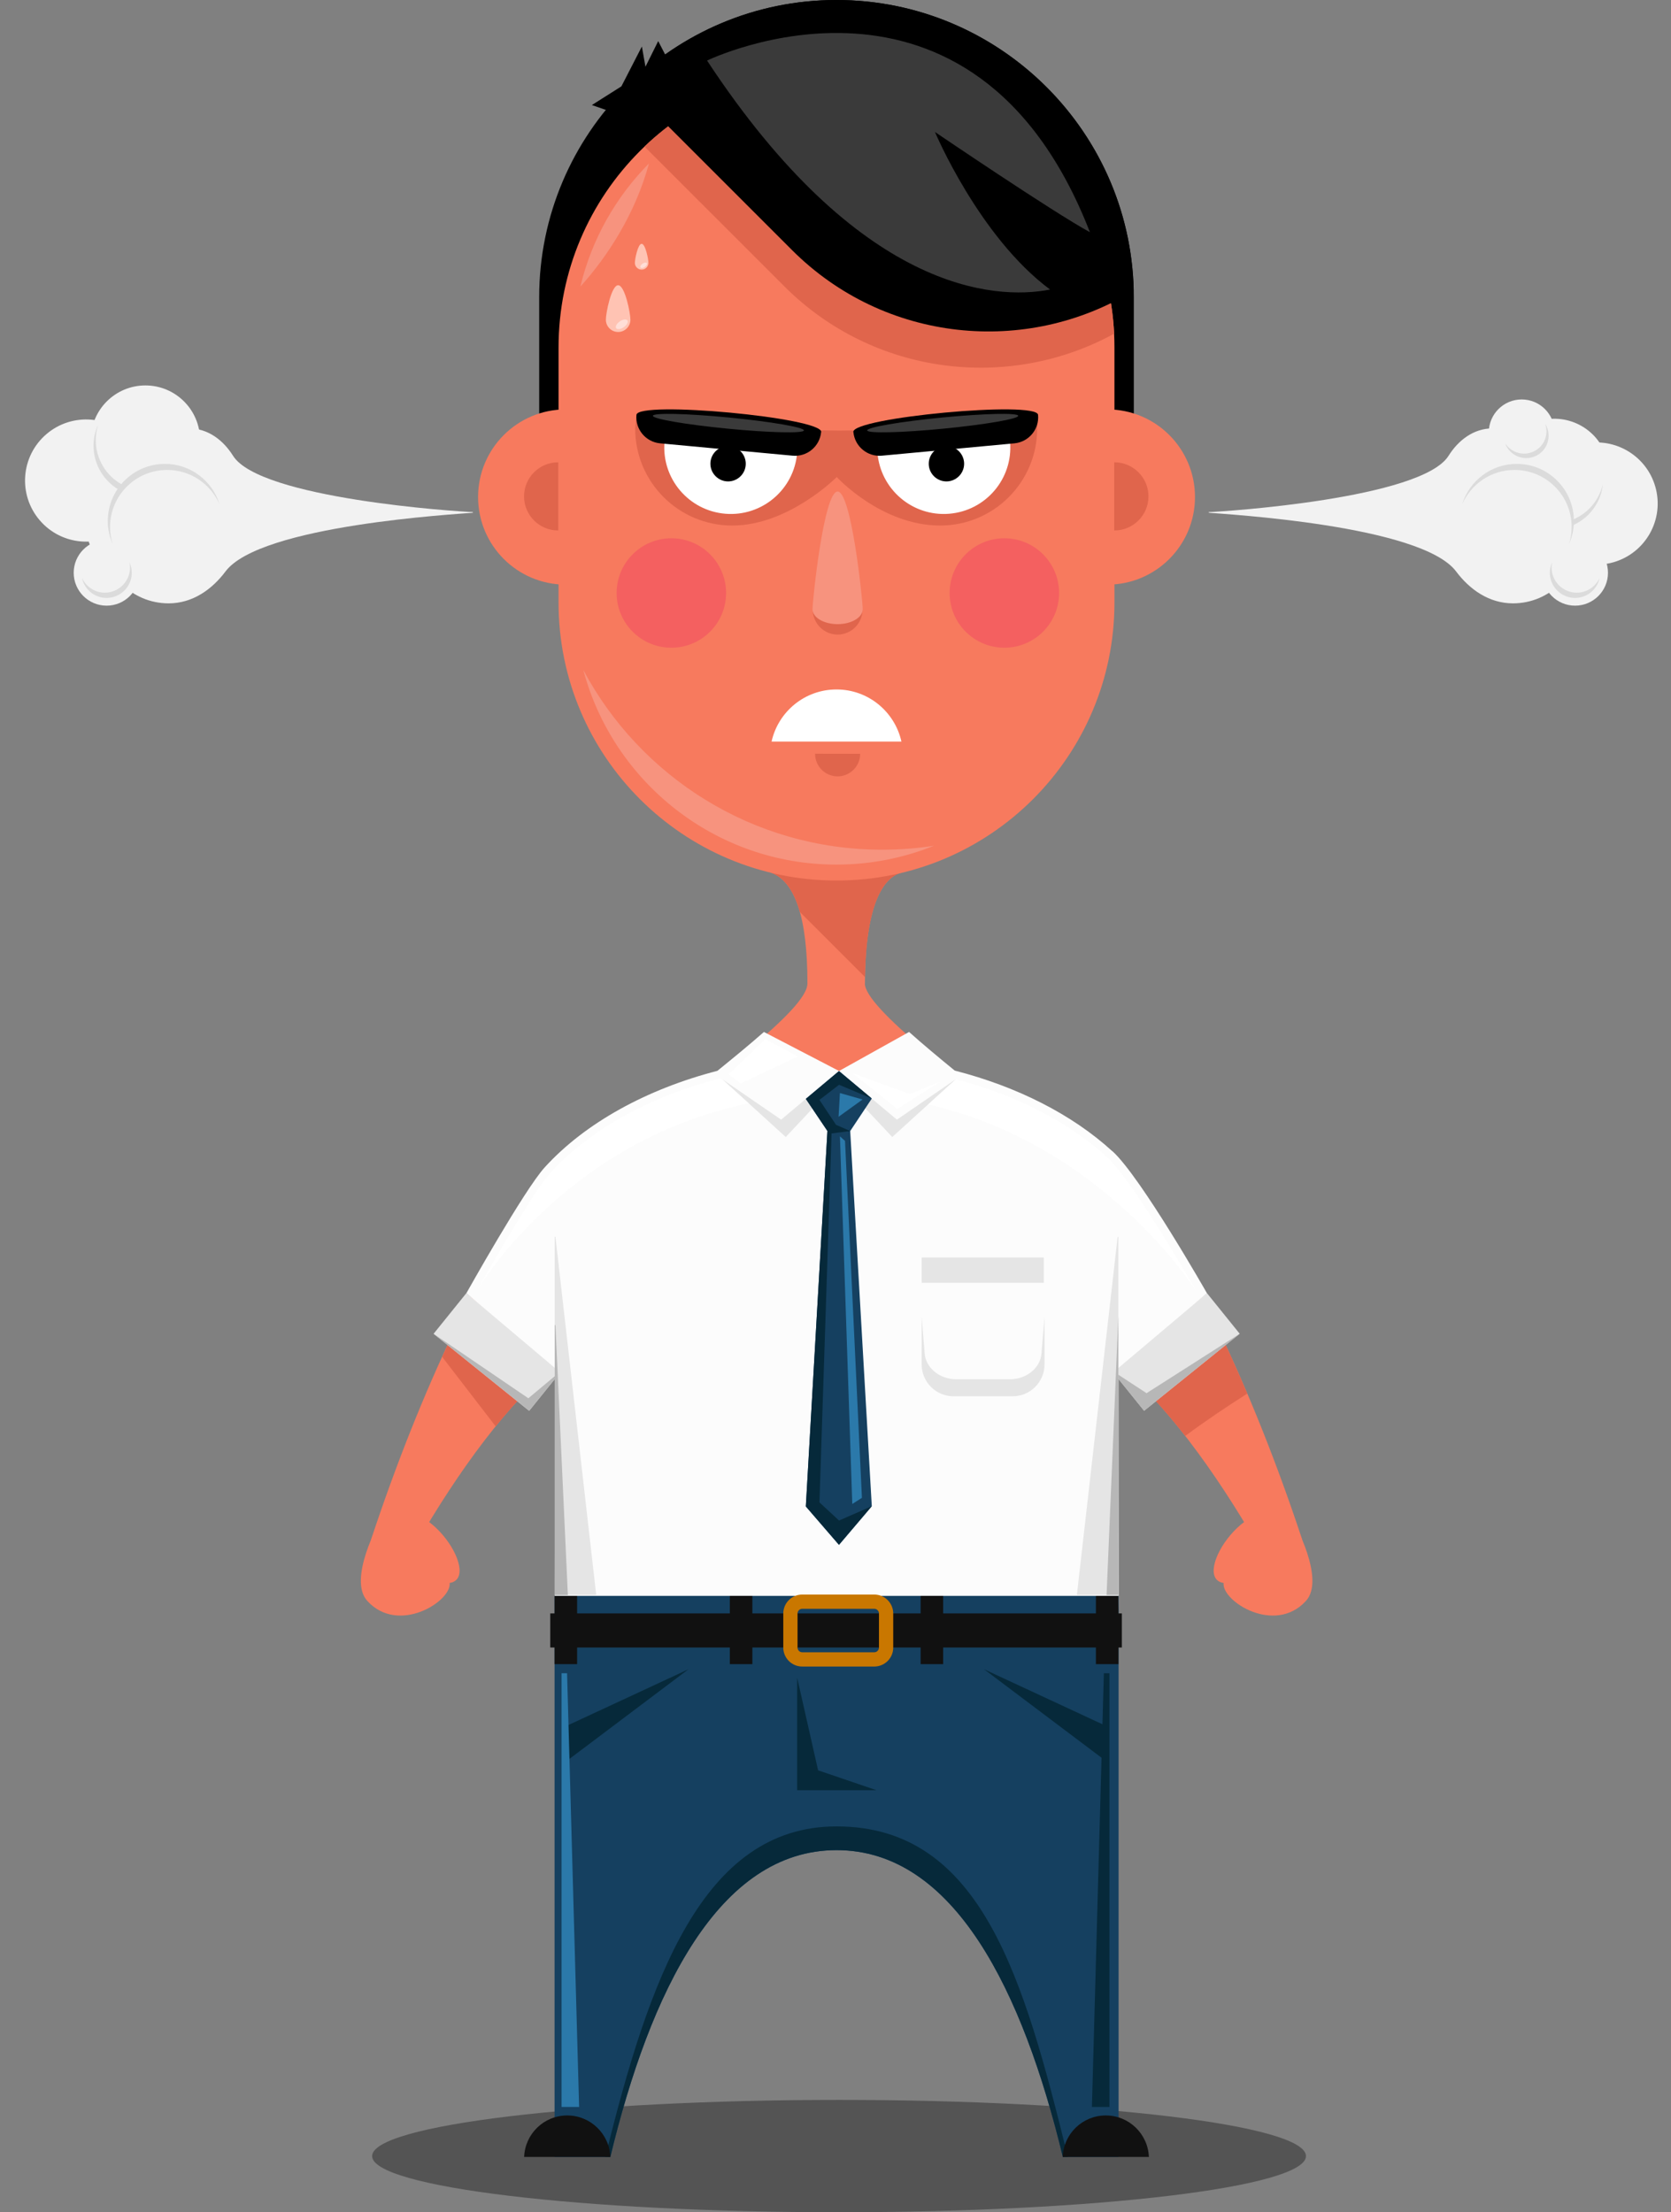 <svg width="290" height="384" viewBox="0 0 290 384" fill="none" xmlns="http://www.w3.org/2000/svg">
<rect x="0" y="0" width="290" height="384" fill="#808080" stroke="none"/>
<path d="M150.11 170.708C150.11 159.26 152.391 152.486 156.553 151.435H133.685C137.985 152.887 140.128 159.247 140.128 170.708C140.128 175.423 122.472 187.645 112.905 196.314H177.499C167.116 187.451 150.096 174.994 150.096 170.708H150.11Z" fill="#F77A5E"/>
<path d="M138.814 158.293L150.124 169.602C150.276 158.832 152.529 152.458 156.553 151.435H133.685C136.035 152.223 137.749 154.504 138.814 158.293Z" fill="#E0654C"/>
<g style="mix-blend-mode:overlay" opacity="0.4">
<path d="M226.649 374.253C226.649 379.631 190.37 384 145.616 384C100.862 384 64.582 379.631 64.582 374.253C64.582 368.874 100.862 364.505 145.616 364.505C190.37 364.505 226.649 368.874 226.649 374.253Z" fill="#111111"/>
</g>
<path d="M196.772 73.678V51.598C196.772 23.145 173.627 0 145.174 0C116.72 0 93.575 23.145 93.575 51.598V73.678H196.772Z" fill="black"/>
<path d="M193.412 104.607C193.412 131.249 171.816 152.845 145.174 152.845C118.531 152.845 96.935 131.249 96.935 104.607V60.322C96.935 33.68 118.531 12.084 145.174 12.084C171.816 12.084 193.412 33.68 193.412 60.322V104.607Z" fill="#F77A5E"/>
<path d="M153.096 147.494C130.657 147.494 111.121 134.844 101.235 116.303C106.406 135.729 124.145 150.08 145.174 150.08C151.16 150.08 156.87 148.905 162.097 146.803C159.166 147.259 156.151 147.494 153.096 147.494Z" fill="#F7937E"/>
<path d="M207.39 86.273C207.39 94.68 200.574 101.482 192.182 101.482H98.18C89.773 101.482 82.971 94.666 82.971 86.273C82.971 77.867 89.787 71.065 98.18 71.065H192.182C200.588 71.065 207.39 77.881 207.39 86.273Z" fill="#F77A5E"/>
<path d="M96.894 80.246H96.866C93.603 80.246 90.948 82.9 90.948 86.163C90.948 89.426 93.603 92.08 96.866 92.08H96.894V80.246Z" fill="#E0654C"/>
<path d="M193.371 92.08H193.399C196.661 92.08 199.316 89.426 199.316 86.163C199.316 82.9 196.661 80.246 193.399 80.246H193.371V92.08Z" fill="#E0654C"/>
<path d="M180.153 71.991C177.167 71.991 161.82 74.743 145.616 74.743C131.32 74.743 116.236 71.991 110.443 71.991L110.236 74.383C110.236 83.688 117.771 91.223 127.076 91.223C136.864 91.223 145.215 82.803 145.215 82.803C145.215 82.803 152.93 91.223 163.161 91.223C172.466 91.223 180.001 83.688 180.001 74.383L180.153 71.991Z" fill="#E0654C"/>
<path d="M141.455 130.834C141.455 133.019 143.211 134.761 145.368 134.761C147.524 134.761 149.28 133.005 149.28 130.848L141.455 130.834Z" fill="#E0654C"/>
<path d="M115.324 76.665V76.72C114.799 83.08 119.527 88.652 125.887 89.177C132.247 89.702 137.819 84.96 138.344 78.6V78.545L115.324 76.665Z" fill="white"/>
<path d="M142.506 74.992C142.271 77.494 140.058 79.333 137.556 79.098L114.564 76.955C112.061 76.72 110.222 74.508 110.457 72.005C110.692 69.503 142.755 72.489 142.519 74.992H142.506Z" fill="black"/>
<path d="M129.426 80.494C129.426 82.195 128.044 83.564 126.357 83.564C124.67 83.564 123.288 82.181 123.288 80.494C123.288 78.808 124.67 77.425 126.357 77.425C128.044 77.425 129.426 78.808 129.426 80.494Z" fill="black"/>
<path d="M175.301 76.665V76.72C175.826 83.08 171.098 88.652 164.738 89.177C158.378 89.702 152.806 84.96 152.281 78.6V78.545L175.301 76.665Z" fill="white"/>
<path d="M148.105 74.992C148.34 77.494 150.552 79.333 153.055 79.098L176.047 76.955C178.55 76.72 180.388 74.508 180.153 72.005C179.918 69.503 147.856 72.489 148.091 74.992H148.105Z" fill="black"/>
<path d="M161.184 80.494C161.184 82.195 162.567 83.564 164.254 83.564C165.94 83.564 167.323 82.181 167.323 80.494C167.323 78.808 165.94 77.425 164.254 77.425C162.567 77.425 161.184 78.808 161.184 80.494Z" fill="black"/>
<path d="M141.054 105.809C141.054 108.215 142.989 110.151 145.368 110.151C147.746 110.151 149.681 108.215 149.681 105.837L141.04 105.823L141.054 105.809Z" fill="#E0654C"/>
<path d="M149.723 105.74C149.723 107.178 147.773 108.34 145.367 108.34C142.962 108.34 141.012 107.178 141.012 105.74C141.012 104.303 142.962 85.32 145.367 85.32C147.773 85.32 149.723 104.303 149.723 105.74Z" fill="#F7937E"/>
<path d="M156.442 128.719C155.294 123.548 150.69 119.677 145.174 119.677C139.657 119.677 135.053 123.548 133.906 128.719H156.442Z" fill="white"/>
<path d="M193.357 57.93C192.113 32.394 171.014 12.07 145.174 12.07C132.246 12.07 120.522 17.158 111.853 25.44L136.118 49.704C151.616 65.203 175.038 67.94 193.343 57.93H193.357Z" fill="#E0654C"/>
<path d="M145.174 0C131.071 0 118.269 5.696 108.95 14.904L137.459 43.413C153.538 59.493 178.162 61.843 196.744 50.451C196.136 22.536 173.24 0 145.174 0Z" fill="black"/>
<path d="M25.235 85.873C30.473 85.873 34.719 81.626 34.719 76.388C34.719 71.15 30.473 66.903 25.235 66.903C19.996 66.903 15.75 71.15 15.75 76.388C15.75 81.626 19.996 85.873 25.235 85.873Z" fill="#F2F2F2"/>
<path d="M24.419 100.556C29.657 100.556 33.903 96.309 33.903 91.071C33.903 85.833 29.657 81.587 24.419 81.587C19.18 81.587 14.934 85.833 14.934 91.071C14.934 96.309 19.18 100.556 24.419 100.556Z" fill="#F2F2F2"/>
<path d="M24.211 99.422C24.211 102.574 21.653 105.132 18.501 105.132C15.349 105.132 12.791 102.574 12.791 99.422C12.791 96.27 15.349 93.712 18.501 93.712C21.653 93.712 24.211 96.27 24.211 99.422Z" fill="#F2F2F2"/>
<path d="M82.059 88.887C79.321 88.804 45.102 86.55 40.443 79.112C38.77 76.443 36.129 74.356 32.77 74.356C28.096 74.356 24.308 78.103 24.211 82.762C20.354 84.642 17.686 88.582 17.686 93.159C17.686 99.546 22.87 104.731 29.258 104.731C33.433 104.731 36.793 102.312 39.13 99.201C45.158 91.126 79.335 89.26 82.059 88.997V88.9V88.887Z" fill="#F2F2F2"/>
<path d="M21.831 91.484C26.287 87.684 26.819 80.99 23.018 76.534C19.218 72.078 12.525 71.547 8.068 75.347C3.612 79.148 3.081 85.841 6.881 90.297C10.682 94.753 17.375 95.285 21.831 91.484Z" fill="#F2F2F2"/>
<path d="M19.096 91.486C19.096 86.011 23.534 81.573 29.009 81.573C33.074 81.573 36.558 84.02 38.092 87.518C36.848 83.467 33.074 80.522 28.622 80.522C23.147 80.522 18.709 84.96 18.709 90.435C18.709 91.845 19.013 93.186 19.538 94.403C19.248 93.477 19.096 92.495 19.096 91.486Z" fill="#DBDBDB"/>
<path d="M22.469 97.611C22.524 97.901 22.566 98.191 22.566 98.509C22.566 100.915 20.603 102.878 18.197 102.878C16.441 102.878 14.92 101.828 14.229 100.321C14.644 102.298 16.4 103.791 18.501 103.791C20.907 103.791 22.87 101.828 22.87 99.422C22.87 98.772 22.718 98.164 22.469 97.611Z" fill="#DBDBDB"/>
<path d="M21.211 84.13C18.473 82.637 16.62 79.734 16.62 76.388C16.62 75.475 16.759 74.605 17.008 73.775C16.51 74.881 16.233 76.098 16.233 77.383C16.233 80.591 17.962 83.398 20.519 84.946C20.727 84.656 20.962 84.393 21.197 84.13H21.211Z" fill="#DBDBDB"/>
<path d="M261.574 77.383C258.933 81.905 260.454 87.712 264.975 90.352C269.496 92.993 275.303 91.472 277.944 86.951C280.584 82.43 279.063 76.623 274.542 73.982C270.021 71.342 264.214 72.862 261.574 77.383Z" fill="#F2F2F2"/>
<path d="M267.436 100.542C272.667 100.542 276.907 96.302 276.907 91.071C276.907 85.841 272.667 81.6 267.436 81.6C262.206 81.6 257.965 85.841 257.965 91.071C257.965 96.302 262.206 100.542 267.436 100.542Z" fill="#F2F2F2"/>
<path d="M267.644 99.422C267.644 102.574 270.201 105.132 273.354 105.132C276.506 105.132 279.064 102.574 279.064 99.422C279.064 96.27 276.506 93.712 273.354 93.712C270.201 93.712 267.644 96.27 267.644 99.422Z" fill="#F2F2F2"/>
<path d="M258.38 75.047C258.38 78.199 260.938 80.757 264.09 80.757C267.242 80.757 269.8 78.199 269.8 75.047C269.8 71.895 267.242 69.337 264.09 69.337C260.938 69.337 258.38 71.895 258.38 75.047Z" fill="#F2F2F2"/>
<path d="M209.782 88.887C212.52 88.804 246.739 86.55 251.398 79.112C253.071 76.443 255.712 74.356 259.072 74.356C263.745 74.356 267.533 78.103 267.63 82.762C271.487 84.642 274.156 88.582 274.156 93.159C274.156 99.546 268.971 104.731 262.583 104.731C258.408 104.731 255.048 102.312 252.712 99.201C246.684 91.126 212.506 89.26 209.782 88.997V88.9V88.887Z" fill="#F2F2F2"/>
<path d="M279.513 97.728C285.214 96.386 288.748 90.677 287.407 84.977C286.065 79.275 280.356 75.741 274.655 77.083C268.954 78.424 265.42 84.133 266.762 89.834C268.103 95.535 273.812 99.069 279.513 97.728Z" fill="#F2F2F2"/>
<path d="M272.759 91.486C272.759 86.011 268.321 81.573 262.846 81.573C258.781 81.573 255.297 84.02 253.762 87.518C255.007 83.467 258.781 80.522 263.233 80.522C268.708 80.522 273.146 84.96 273.146 90.435C273.146 91.845 272.842 93.186 272.317 94.403C272.607 93.477 272.759 92.495 272.759 91.486Z" fill="#DBDBDB"/>
<path d="M269.372 97.611C269.316 97.901 269.275 98.191 269.275 98.509C269.275 100.915 271.238 102.878 273.644 102.878C275.4 102.878 276.921 101.828 277.612 100.321C277.197 102.298 275.441 103.791 273.34 103.791C270.934 103.791 268.971 101.828 268.971 99.422C268.971 98.772 269.123 98.164 269.372 97.611Z" fill="#DBDBDB"/>
<path d="M261.2 76.913C261.338 77.135 261.504 77.342 261.698 77.549C263.177 79.098 265.652 79.139 267.201 77.66C268.334 76.568 268.652 74.964 268.168 73.567C269.122 75.088 268.915 77.135 267.574 78.434C266.025 79.914 263.564 79.872 262.071 78.324C261.67 77.909 261.38 77.425 261.214 76.913H261.2Z" fill="#DBDBDB"/>
<path d="M277.197 86.509C276.188 88.237 274.667 89.495 272.953 90.2C272.897 90.546 272.842 90.905 272.787 91.251C274.501 90.546 276.022 89.288 277.031 87.559C277.681 86.453 278.055 85.251 278.179 84.048C277.985 84.891 277.654 85.721 277.197 86.495V86.509Z" fill="#DBDBDB"/>
<path d="M116.761 12.029L114.231 7.134L112.019 11.586L111.397 8.074L107.844 14.987L102.714 18.236L106.793 19.647L116.761 12.029Z" fill="black"/>
<path d="M109.406 55.497C109.406 56.672 108.452 57.626 107.277 57.626C106.102 57.626 105.148 56.672 105.148 55.497C105.148 54.322 106.102 49.511 107.277 49.511C108.452 49.511 109.406 54.322 109.406 55.497Z" fill="#FFC3B3"/>
<path d="M108.895 55.622C109.088 55.898 108.798 56.423 108.259 56.797C107.72 57.17 107.125 57.239 106.931 56.963C106.738 56.686 107.028 56.161 107.567 55.788C108.107 55.414 108.701 55.345 108.895 55.622Z" fill="#FFDED7"/>
<path d="M112.531 45.625C112.531 46.275 112.006 46.801 111.356 46.801C110.706 46.801 110.181 46.275 110.181 45.625C110.181 44.976 110.706 42.321 111.356 42.321C112.006 42.321 112.531 44.976 112.531 45.625Z" fill="#FFC3B3"/>
<path d="M112.255 45.681C112.365 45.833 112.199 46.123 111.895 46.331C111.591 46.538 111.273 46.579 111.162 46.413C111.052 46.261 111.218 45.971 111.522 45.764C111.826 45.556 112.144 45.515 112.255 45.681Z" fill="#FFDED7"/>
<path d="M116.513 112.432C121.759 112.432 126.011 108.179 126.011 102.934C126.011 97.688 121.759 93.435 116.513 93.435C111.267 93.435 107.015 97.688 107.015 102.934C107.015 108.179 111.267 112.432 116.513 112.432Z" fill="#F46060"/>
<path d="M174.305 112.432C179.551 112.432 183.804 108.179 183.804 102.934C183.804 97.688 179.551 93.435 174.305 93.435C169.059 93.435 164.807 97.688 164.807 102.934C164.807 108.179 169.059 112.432 174.305 112.432Z" fill="#F46060"/>
<path d="M64.403 267.227L72.146 268.139C79.653 255.171 88.101 243.571 97.17 236.063V200.102C84.188 217.094 72.837 241.718 64.403 267.227Z" fill="#F77A5E"/>
<path d="M65.924 264.061C65.924 264.061 60.283 274.112 63.754 277.9C69.173 283.818 78.395 277.928 78.036 274.776C84.064 273.822 72.892 257.12 65.938 264.061H65.924Z" fill="#F77A5E"/>
<path d="M86.041 247.58C87.99 245.174 89.968 242.935 91.986 240.874L80.995 226.62C79.543 229.523 78.119 232.496 76.736 235.524L86.027 247.594L86.041 247.58Z" fill="#E0654C"/>
<path d="M80.93 224.472L75.247 231.523L91.835 244.893L97.518 237.843L80.93 224.472Z" fill="#E5E5E5"/>
<path d="M225.987 267.227L218.244 268.139C210.737 255.171 202.289 243.571 193.219 236.063V200.102C206.202 217.094 217.553 241.718 225.987 267.227Z" fill="#F77A5E"/>
<path d="M205.69 249.253C209.174 246.668 212.783 244.248 216.461 241.898C209.672 225.929 201.805 211.343 193.219 200.102V236.063C197.533 239.63 201.695 244.138 205.69 249.253Z" fill="#E0654C"/>
<path d="M224.466 264.061C224.466 264.061 230.107 274.112 226.636 277.9C221.217 283.818 211.995 277.928 212.354 274.776C206.326 273.822 217.497 257.12 224.452 264.061H224.466Z" fill="#F77A5E"/>
<path d="M209.463 224.46L192.875 237.83L198.559 244.881L215.147 231.51L209.463 224.46Z" fill="#E5E5E5"/>
<path d="M193.053 199.839C186.071 193.438 176.448 188.585 165.692 185.834C162.871 183.525 160.134 181.244 157.769 179.128L145.616 185.903L132.579 179.128C130.145 181.271 127.352 183.566 124.504 185.875C112.31 189.028 101.595 194.876 94.544 202.618C90.977 206.531 80.939 224.477 80.939 224.477L96.313 237.46L96.272 277.002C96.272 303.907 118.296 315.216 145.202 315.216C172.107 315.216 194.131 303.907 194.131 277.002L194.09 237.46L209.464 224.477C209.464 224.477 198.058 204.402 193.081 199.839H193.053Z" fill="#FCFCFC"/>
<path d="M96.245 277.016V374.405H105.923C112.822 345.758 124.712 321.148 145.188 321.148C165.664 321.148 177.541 345.772 184.454 374.405H194.132V277.016H96.245Z" fill="#154060"/>
<path d="M145.174 317.028C121.878 317.028 112.628 343.684 105.052 374.405H105.923C112.822 345.758 124.712 321.148 145.188 321.148C165.664 321.148 177.541 345.772 184.454 374.405H185.325C177.748 343.684 170.42 317.028 145.202 317.028H145.174Z" fill="#06293A"/>
<path d="M199.386 374.405C199.234 370.409 195.943 367.202 191.906 367.202C187.869 367.202 184.578 370.395 184.426 374.405H199.372H199.386Z" fill="#111111"/>
<path d="M105.922 374.405C105.77 370.409 102.48 367.202 98.443 367.202C94.406 367.202 91.115 370.395 90.963 374.405H105.922Z" fill="#111111"/>
<path d="M165.899 187.313L155.654 194.351L145.602 185.917L135.565 194.351L125.32 187.313L136.367 197.365L145.602 187.521L154.852 197.365L165.899 187.313Z" fill="#E5E5E5"/>
<path d="M151.299 190.687L145.603 185.917L139.851 190.742L143.598 196.314L139.851 261.489L145.603 268.153L151.299 261.448L147.552 196.328L151.299 190.687Z" fill="#154060"/>
<path d="M194.698 280.057H95.497V285.975H194.698V280.057Z" fill="#111111"/>
<path d="M151.727 276.78H139.229C137.418 276.78 135.938 278.246 135.938 280.071V285.988C135.938 287.8 137.404 289.279 139.229 289.279H151.727C153.539 289.279 155.018 287.813 155.018 285.988V280.071C155.018 278.26 153.552 276.78 151.727 276.78ZM152.543 285.988C152.543 286.445 152.17 286.804 151.727 286.804H139.229C138.773 286.804 138.413 286.431 138.413 285.988V280.071C138.413 279.615 138.786 279.255 139.229 279.255H151.727C152.184 279.255 152.543 279.629 152.543 280.071V285.988Z" fill="#C97700"/>
<path d="M100.157 277.016H96.244V288.864H100.157V277.016Z" fill="#111111"/>
<path d="M130.574 277.016H126.661V288.864H130.574V277.016Z" fill="#111111"/>
<path d="M163.687 277.016H159.774V288.864H163.687V277.016Z" fill="#111111"/>
<path d="M152.128 310.751H138.344V291.201L141.98 307.294L152.128 310.751Z" fill="#06293A"/>
<path d="M194.103 277.016H190.191V288.864H194.103V277.016Z" fill="#111111"/>
<path d="M151.299 190.686L145.603 185.917L139.851 190.742L143.598 196.314L139.851 261.489L145.603 268.153L151.299 261.447L145.616 263.936L142.215 260.784L144.317 196.742L147.552 196.327L145.091 195.249L142.215 190.921L145.616 188.295L151.299 190.686Z" fill="#06293A"/>
<path d="M181.149 218.283H159.954V222.666H181.149V218.283Z" fill="#E5E5E5"/>
<path d="M180.748 234.971C180.541 237.459 178.121 239.409 175.315 239.409H165.913C163.106 239.409 160.687 237.459 160.479 234.971L159.954 228.611V236.837C159.954 239.893 162.429 242.368 165.484 242.368H175.743C178.799 242.368 181.274 239.893 181.274 236.837V228.611L180.748 234.971Z" fill="#E5E5E5"/>
<path d="M125.195 187.23H124.822C112.669 190.369 102.272 196.162 95.539 203.559C92.594 206.794 84.824 220.371 82.681 224.173C82.681 224.173 97.613 198.222 129.924 191.516L125.195 187.23Z" fill="white"/>
<path d="M192.127 200.862C185.476 194.765 176.42 190.106 165.913 187.341L161.087 191.71C191.684 198.692 207.667 224.173 207.667 224.173C205.303 220.094 196.274 204.665 192.127 200.862Z" fill="white"/>
<path d="M192.873 237.833L198.555 244.884L215.147 231.514L198.984 241.828L192.873 237.833Z" fill="#B7B7B7"/>
<path d="M96.396 214.688L103.475 276.877H96.272V214.688H96.396ZM186.887 276.877H194.09V214.688H193.966L186.887 276.877Z" fill="#E5E5E5"/>
<path d="M96.396 229.994L98.553 276.891H96.272V230.007H96.396V229.994ZM192.044 276.877H194.09V228.445L192.044 276.877Z" fill="#B7B7B7"/>
<path d="M145.768 189.733L149.695 190.852L145.533 193.853L145.768 189.733Z" fill="#2B79AA"/>
<path d="M145.769 197.24L146.653 198.042L149.585 259.996L147.912 261.06L145.769 197.24Z" fill="#2B79AA"/>
<path d="M126.454 186.497L132.8 180.372L138.468 183.386L128.555 188.06L126.454 186.497Z" fill="white"/>
<path d="M147.98 186.29L157.894 189.912L163.189 187.741L155.723 192.498L147.98 186.29Z" fill="white"/>
<path d="M96.355 238.814L91.695 242.713L75.243 231.514L91.834 244.884L96.355 239.284V238.814Z" fill="#B7B7B7"/>
<path d="M98.304 299.593V305.704L119.485 289.749L98.304 299.593Z" fill="#06293A"/>
<path d="M191.961 299.593V305.704L170.78 289.749L191.961 299.593Z" fill="#06293A"/>
<path d="M97.461 290.44V365.722H100.503L98.415 290.44H97.461Z" fill="#2B79AA"/>
<path d="M192.541 290.44V365.722H189.5L191.573 290.44H192.541Z" fill="#06293A"/>
<path d="M122.721 10.508C122.721 10.508 168.858 -11.904 189.154 40.303C182.822 36.874 162.263 22.91 162.263 22.91C162.263 22.91 169.908 41.104 182.241 50.257C172.535 52.165 149.073 50.589 122.707 10.508H122.721Z" fill="#3A3A3A"/>
<path d="M139.519 74.715C139.464 75.254 133.56 75.116 126.315 74.411C119.07 73.706 113.25 72.71 113.305 72.171C113.36 71.632 119.264 71.77 126.509 72.475C133.754 73.18 139.574 74.176 139.519 74.715Z" fill="#3A3A3A"/>
<path d="M150.497 74.715C150.552 75.254 156.456 75.116 163.701 74.411C170.945 73.706 176.766 72.71 176.711 72.171C176.656 71.632 170.752 71.77 163.507 72.475C156.262 73.18 150.442 74.176 150.497 74.715Z" fill="#3A3A3A"/>
<path d="M112.628 28.371C106.876 34.191 102.687 41.533 100.724 49.745C105.411 44.561 110.263 37.122 112.628 28.371Z" fill="#F7937E"/>
</svg>
